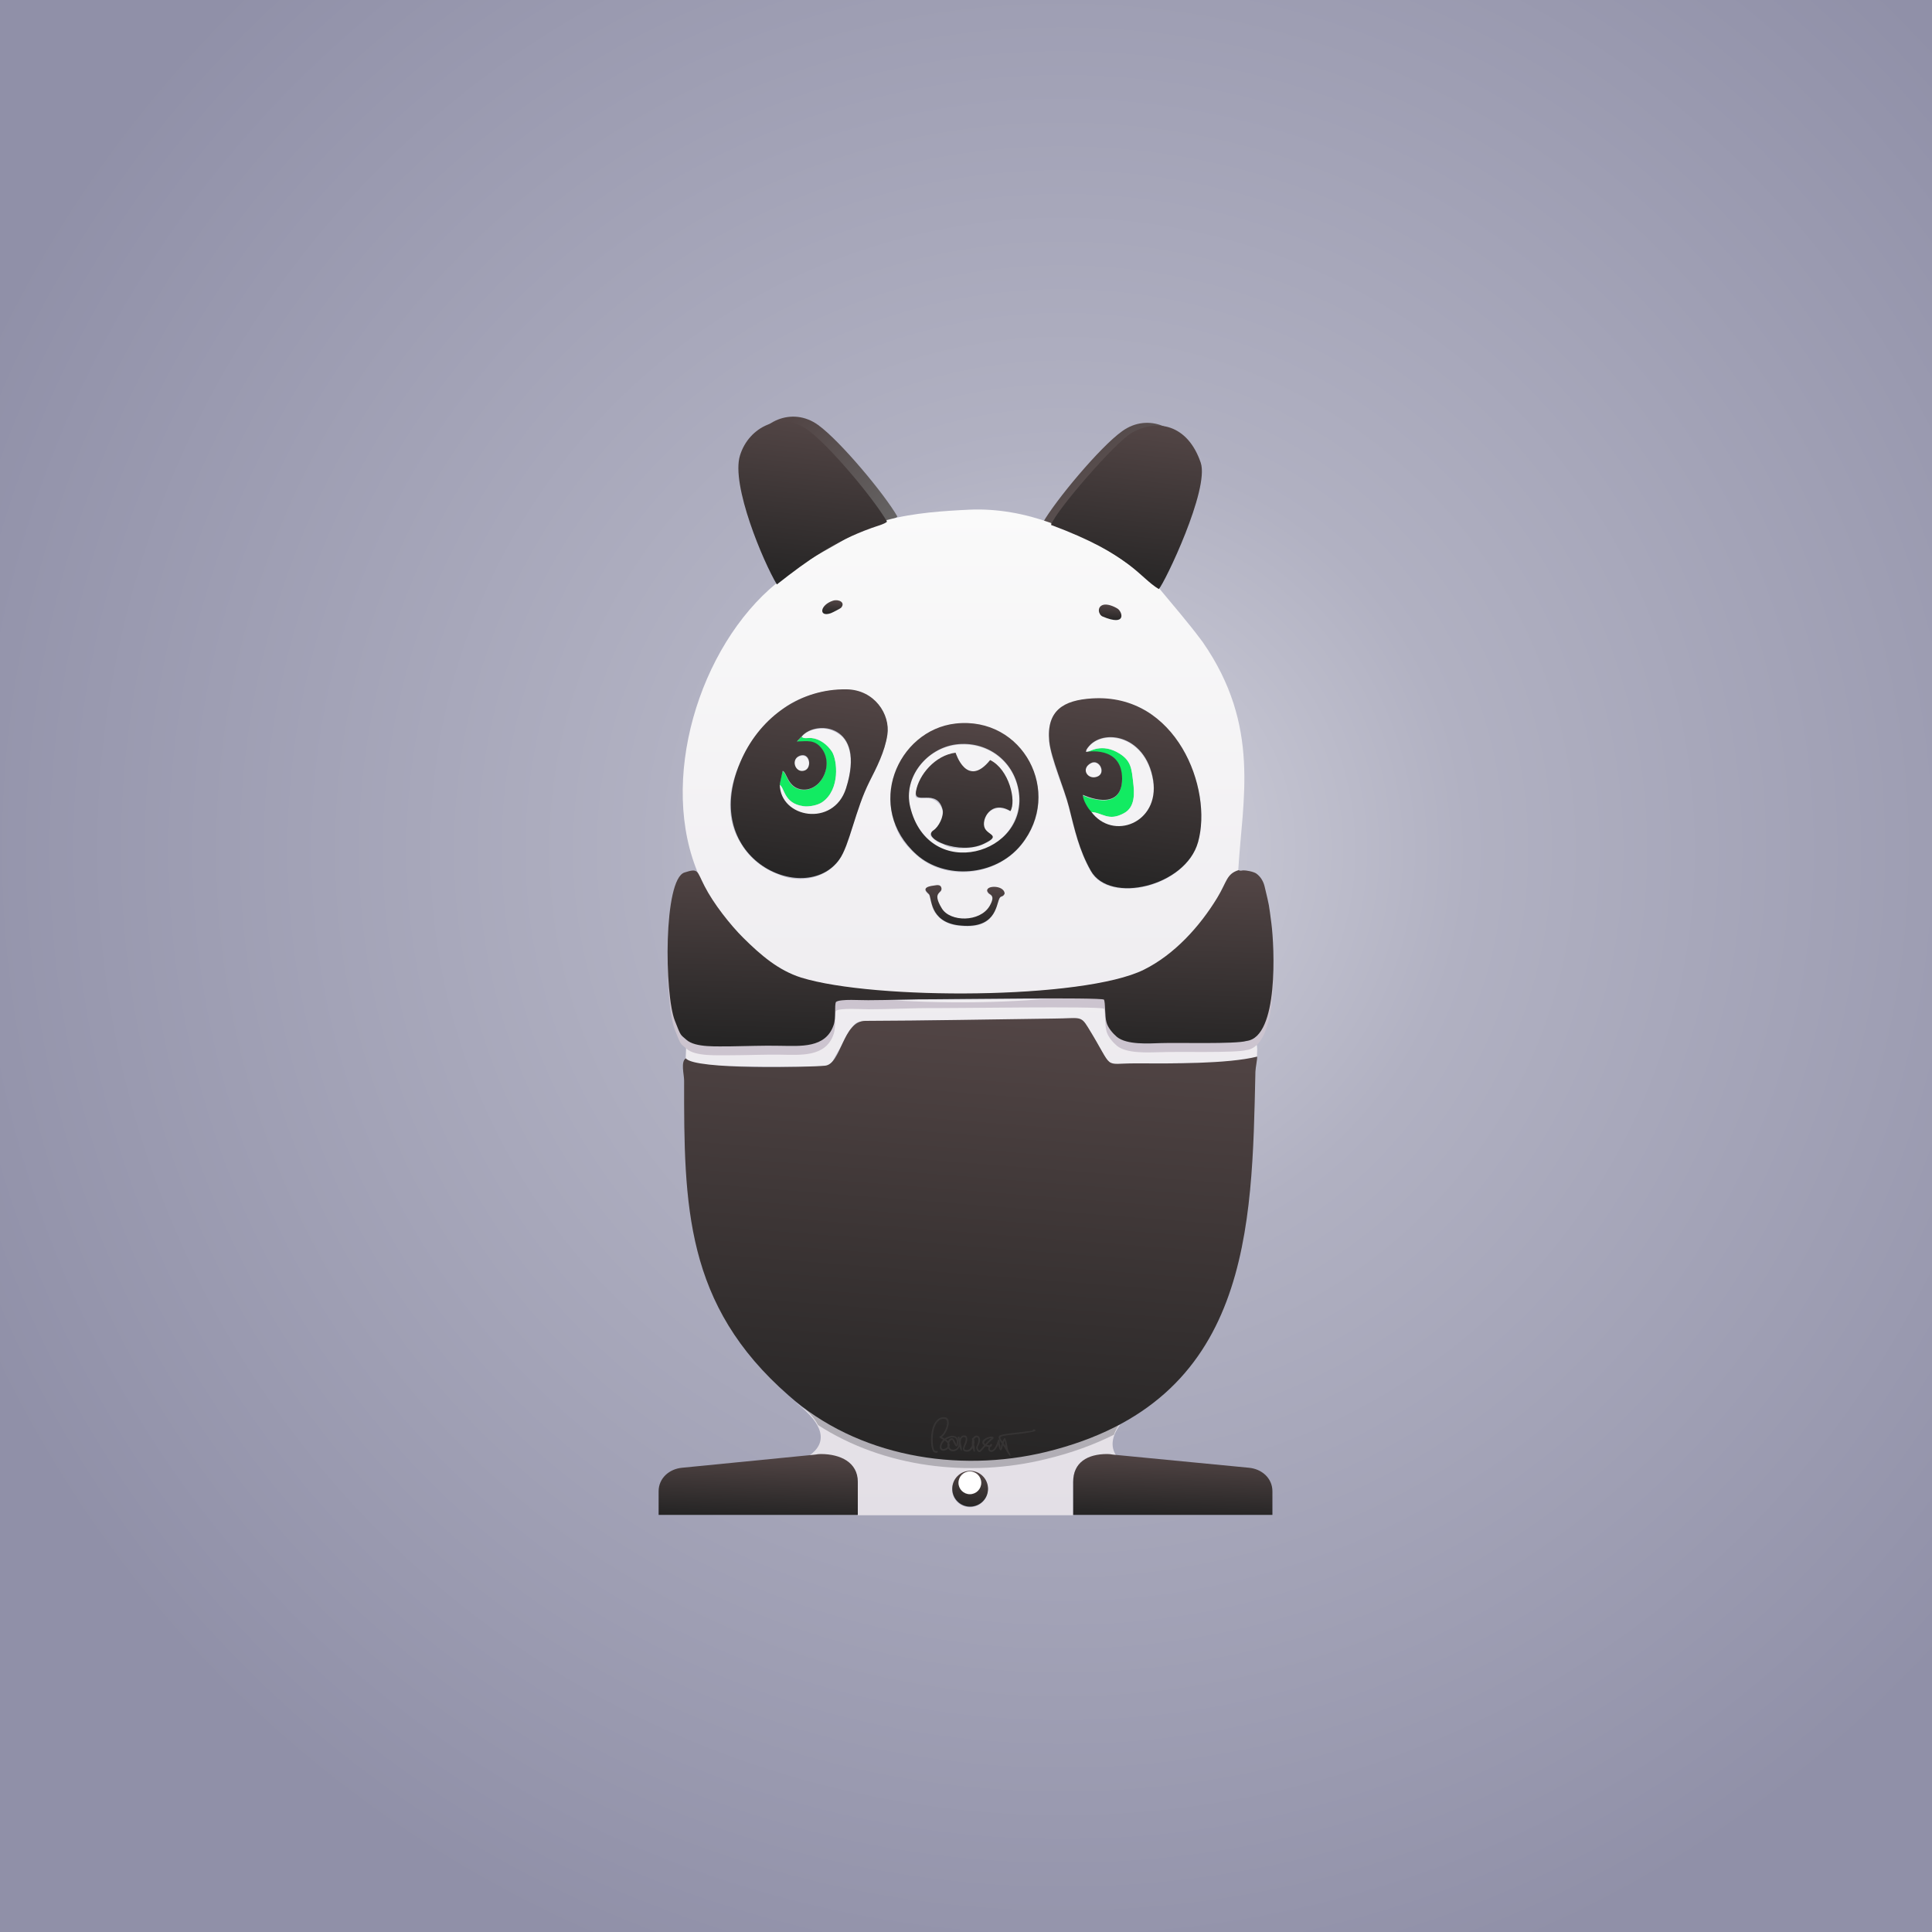 <?xml version="1.0" encoding="UTF-8"?>
<!DOCTYPE svg PUBLIC "-//W3C//DTD SVG 1.1//EN" "http://www.w3.org/Graphics/SVG/1.1/DTD/svg11.dtd">
<!-- Creator: CorelDRAW X7 -->
<svg xmlns="http://www.w3.org/2000/svg" xml:space="preserve" width="10in" height="10in" version="1.1" style="shape-rendering:geometricPrecision; text-rendering:geometricPrecision; image-rendering:optimizeQuality; fill-rule:evenodd; clip-rule:evenodd"
viewBox="0 0 10000 10000"
 xmlns:xlink="http://www.w3.org/1999/xlink">
 <rect x="0" y="0" width="10000" height="10000" fill="#808080" stroke="none"/>
 <defs>
  <style type="text/css">
   <![CDATA[
    .fil3 {fill:#12EB62}
    .fil5 {fill:#B1AEB5}
    .fil8 {fill:#CCC4CF}
    .fil20 {fill:white}
    .fil21 {fill:#363434;fill-rule:nonzero}
    .fil7 {fill:url(#id0)}
    .fil16 {fill:url(#id1)}
    .fil18 {fill:url(#id2)}
    .fil2 {fill:url(#id3)}
    .fil9 {fill:url(#id4)}
    .fil6 {fill:url(#id5)}
    .fil11 {fill:url(#id6)}
    .fil10 {fill:url(#id7)}
    .fil19 {fill:url(#id8)}
    .fil1 {fill:url(#id9)}
    .fil17 {fill:url(#id10)}
    .fil14 {fill:url(#id11)}
    .fil13 {fill:url(#id12)}
    .fil12 {fill:url(#id13)}
    .fil15 {fill:url(#id14)}
    .fil4 {fill:url(#id15)}
    .fil0 {fill:url(#id16)}
   ]]>
  </style>
  <linearGradient id="id0" gradientUnits="userSpaceOnUse" x1="6065.37" y1="7841.5" x2="6075.12" y2="7525.69">
   <stop offset="0" style="stop-opacity:1; stop-color:#262525"/>
   <stop offset="1" style="stop-opacity:1; stop-color:#524545"/>
  </linearGradient>
  <linearGradient id="id1" gradientUnits="userSpaceOnUse" xlink:href="#id0" x1="4160.28" y1="3022.34" x2="4252.96" y2="2186.02">
  </linearGradient>
  <linearGradient id="id2" gradientUnits="userSpaceOnUse" xlink:href="#id0" x1="5743.33" y1="3209.44" x2="5748.9" y2="3129.26">
  </linearGradient>
  <linearGradient id="id3" gradientUnits="userSpaceOnUse" x1="4551.45" y1="2855.79" x2="3969.28" y2="2299.66">
   <stop offset="0" style="stop-opacity:1; stop-color:#666565"/>
   <stop offset="1" style="stop-opacity:1; stop-color:#524545"/>
  </linearGradient>
  <linearGradient id="id4" gradientUnits="userSpaceOnUse" xlink:href="#id0" x1="5009.93" y1="5417.91" x2="5036.9" y2="4502.11">
  </linearGradient>
  <linearGradient id="id5" gradientUnits="userSpaceOnUse" xlink:href="#id0" x1="3919.46" y1="7841.5" x2="3929.22" y2="7525.69">
  </linearGradient>
  <linearGradient id="id6" gradientUnits="userSpaceOnUse" xlink:href="#id0" x1="4952.98" y1="4508.41" x2="5030.48" y2="3744.43">
  </linearGradient>
  <linearGradient id="id7" gradientUnits="userSpaceOnUse" xlink:href="#id0" x1="4931.6" y1="7560.02" x2="5110.35" y2="5270.53">
  </linearGradient>
  <linearGradient id="id8" gradientUnits="userSpaceOnUse" xlink:href="#id0" x1="5012.04" y1="7798.01" x2="5030.72" y2="7613.48">
  </linearGradient>
  <linearGradient id="id9" gradientUnits="userSpaceOnUse" xlink:href="#id3" x1="6073.69" y1="2887.6" x2="5491.52" y2="2331.48">
  </linearGradient>
  <linearGradient id="id10" gradientUnits="userSpaceOnUse" xlink:href="#id0" x1="4306.05" y1="3178.31" x2="4310.98" y2="3106.72">
  </linearGradient>
  <linearGradient id="id11" gradientUnits="userSpaceOnUse" xlink:href="#id0" x1="4989.85" y1="4792.35" x2="5000.89" y2="4580.76">
  </linearGradient>
  <linearGradient id="id12" gradientUnits="userSpaceOnUse" xlink:href="#id0" x1="4129.77" y1="4539.95" x2="4247.72" y2="3572.14">
  </linearGradient>
  <linearGradient id="id13" gradientUnits="userSpaceOnUse" xlink:href="#id0" x1="5762.5" y1="4592.18" x2="5885.41" y2="3618.95">
  </linearGradient>
  <linearGradient id="id14" gradientUnits="userSpaceOnUse" xlink:href="#id0" x1="5784.2" y1="3046.31" x2="5876.39" y2="2205.94">
  </linearGradient>
  <linearGradient id="id15" gradientUnits="userSpaceOnUse" x1="5020.5" y1="7843.41" x2="5020.5" y2="2637.1">
   <stop offset="0" style="stop-opacity:1; stop-color:#E3DFE6"/>
   <stop offset="1" style="stop-opacity:1; stop-color:#FAFAFA"/>
  </linearGradient>
  <radialGradient id="id16" gradientUnits="userSpaceOnUse" gradientTransform="matrix(1.111 -0 -0 1.111 -611 -489)" cx="5500" cy="4400" r="5550" fx="5500" fy="4400">
   <stop offset="0" style="stop-opacity:1; stop-color:#D3D3DD"/>
   <stop offset="0.341" style="stop-opacity:1; stop-color:#B1B1C2"/>
   <stop offset="1" style="stop-opacity:1; stop-color:#9090A8"/>
  </radialGradient>
 </defs>
 <g id="Layer_x0020_1">
  <rect class="fil0" width="10000" height="10000"/>
  <path class="fil1" d="M5969 3031c-163,-127 -293,-221 -491,-293 -18,-6 -70,-20 -80,-33 64,-113 295,-391 410,-473 135,-98 306,-20 351,131 47,153 -121,552 -190,668z"/>
  <path class="fil2" d="M4074 2999c163,-127 293,-221 491,-293 18,-6 70,-20 80,-32 -64,-113 -295,-391 -410,-474 -135,-98 -306,-20 -351,131 -47,153 121,552 190,668z"/>
  <path class="fil3" d="M4035 4062c27,14 20,97 124,111 29,4 74,-5 97,-21 94,-65 78,-218 50,-262 -24,-36 -63,-66 -106,-70 -14,-2 -45,6 -50,-8l-27 29c53,-2 94,-14 132,39 62,89 -13,227 -113,207 -67,-13 -71,-90 -92,-95l-15 70zm1635 -170c21,2 44,3 75,19 32,18 58,50 61,110 0,1 0,2 0,4l1 1c0,3 0,5 0,8 0,1 0,3 0,5 -2,73 -39,98 -80,103 -15,2 -31,1 -62,-5 -10,-2 -25,-5 -36,-10 -15,-6 -25,-10 -25,-10 -1,24 25,69 42,86 60,2 90,51 172,6 59,-32 54,-105 47,-163 -8,-67 -10,-108 -71,-146 -90,-56 -156,-10 -169,-6 8,-1 25,-3 45,-2z"/>
  <path class="fil4" d="M4945 3899c8,13 17,55 47,78 21,14 46,18 69,12 19,-8 40,-24 63,-53 91,46 141,204 105,264 -95,-56 -155,39 -133,89 17,38 89,39 -8,82 -54,25 -159,29 -201,2 -21,-13 -30,-6 -61,-37 -14,-10 -17,-21 4,-35 29,-19 56,-76 47,-110 -8,-28 -32,-49 -60,-58 -22,-3 -45,1 -60,-2 -17,-1 -22,-3 -16,-34 17,-94 105,-186 204,-198zm2 -43c-160,21 -278,179 -233,337 31,110 112,195 219,218 80,14 167,-7 233,-55 78,-60 123,-166 105,-265 -28,-156 -167,-255 -324,-235zm-797 -44c5,14 36,6 50,8 43,4 82,34 106,70 28,44 44,197 -50,262 -23,16 -68,25 -97,21 -104,-14 -97,-97 -124,-111 2,175 278,224 343,21 1,-4 3,-8 4,-13 11,-35 20,-80 21,-124 1,-60 -16,-103 -42,-131 -26,-25 -61,-41 -97,-44 -46,-3 -90,14 -114,41zm1472 72l-2 11 5 -1c13,-4 79,-50 169,6 61,38 63,79 71,146 7,58 12,131 -47,163 -82,45 -112,-4 -172,-6 113,155 356,58 322,-161 -10,-63 -34,-112 -64,-148 -16,-18 -34,-34 -56,-48 -1,0 -2,0 -2,-1 -22,-12 -44,-20 -67,-24 -25,-4 -51,-4 -75,2 -33,9 -61,28 -78,55l-1 1c-1,1 -2,3 -3,5zm-423 744c-9,20 -19,8 -27,24 -18,37 -19,167 -215,139 -1,0 -3,0 -5,0 -51,-9 -83,-30 -102,-54 -7,-8 -14,-17 -18,-27 -7,-15 -7,-18 -9,-26 -8,-25 -10,-46 -15,-53 -9,-9 -47,-35 22,-45 15,-2 35,-8 41,10 5,16 -2,20 -9,24 -4,5 -9,10 -11,19 -2,19 14,54 23,66 0,0 1,1 2,2 19,29 63,45 104,49 26,2 53,-2 77,-12 25,-9 51,-30 63,-51 0,0 0,0 1,-1 33,-57 2,-58 -6,-68 -1,0 -1,0 -1,-1 -7,-8 -7,-15 -2,-20 3,-6 10,-10 24,-10 16,-1 35,2 48,10 8,7 13,11 15,25zm-254 -880c344,-39 568,357 335,633 -132,155 -386,181 -537,45 -59,-53 -89,-96 -109,-153 -43,-116 -33,-237 32,-343 62,-100 163,-169 279,-182zm706 -131c6,0 12,0 18,0 2,0 5,-1 8,-1l3 0c47,0 91,6 132,16 65,17 128,46 178,90 16,13 31,28 45,44 88,91 145,212 169,332 18,85 19,171 0,250l0 1c-1,4 -2,8 -4,12 -64,230 -457,323 -555,149 -61,-109 -83,-212 -113,-331 -25,-98 -92,-240 -102,-340 -15,-160 75,-212 221,-222zm-1152 432l-33 73c-23,58 -41,119 -59,174 -17,59 -36,116 -64,155 -2,4 -5,8 -8,11l-1 1c-2,3 -5,7 -8,10l-1 0c-3,4 -6,7 -9,10l0 0c-76,72 -195,85 -290,42 -75,-28 -144,-81 -189,-156 -81,-124 -72,-281 -4,-425 2,-6 5,-13 8,-19 45,-97 111,-180 193,-241 2,-2 4,-4 7,-6 79,-65 190,-100 295,-107l0 0 0 0 1 0c3,0 6,0 8,0l4 -1c3,0 5,0 8,0l3 0c3,0 6,0 9,0l1 0c4,0 7,0 11,0 144,2 227,129 211,236 -13,86 -56,170 -93,243zm-479 -1031c-401,327 -617,1027 -401,1516 7,13 14,31 27,55 46,90 136,197 201,269 82,92 177,159 299,205 378,116 1461,111 1774,-41 156,-79 290,-218 380,-373 49,-85 47,-122 109,-142 21,-366 119,-748 -184,-1184 -78,-105 -148,-184 -228,-281 -34,-20 -61,-47 -98,-79 -91,-70 -192,-135 -299,-188 -47,-21 -100,-43 -161,-66 0,0 0,-1 1,-2 -136,-49 -277,-75 -420,-69 -130,6 -291,16 -430,54l0 1c-9,12 -62,26 -80,33 -27,9 -52,19 -77,30 -1,0 -2,1 -3,2 -199,119 -231,120 -410,260zm-467 2367l-4 95c15,20 91,32 189,39 68,-1 138,1 206,2 48,0 286,2 326,-3 14,-1 25,-8 35,-18 8,-11 13,-24 21,-37 10,-18 20,-35 30,-52 16,-34 33,-69 56,-94 17,-26 28,-30 65,-30l2 0 2 0c25,0 50,-1 76,-1 11,0 22,0 33,0 142,-4 291,-7 434,-6 9,0 18,0 27,0 136,-2 272,-4 406,-5l3 0 2 0 2 0 1 0c4,0 7,0 11,0l1 -1 2 0 1 0 0 0c59,-1 87,-5 107,2 23,5 28,18 43,43l3 5c29,47 49,82 63,108 6,9 11,18 16,27 10,16 17,27 23,34 10,10 19,14 33,15 20,1 52,-2 112,-2 73,1 147,-1 220,-3 46,0 89,0 130,-1 106,-4 207,-13 276,-31 -1,-15 8,-65 -11,-83 -5,-5 -14,-4 -26,-1 -6,2 -12,3 -18,4 -20,6 -74,9 -137,10 -112,2 -253,0 -305,1 -65,1 -177,10 -229,-33 -22,-19 -47,-47 -54,-76 -9,-31 -5,-101 -13,-116 -21,-13 -800,-2 -878,-3 -110,-1 -234,6 -342,6 -34,0 -144,-8 -167,8 -9,20 1,82 -12,120 -41,122 -172,109 -279,107 -86,-1 -173,3 -258,3 -29,1 -68,2 -107,-1 -47,-2 -92,-9 -117,-32zm584 -1470c54,-22 67,61 27,76 -47,16 -75,-57 -27,-76zm1508 37c45,-25 83,55 30,72 -47,14 -83,-42 -30,-72zm-625 3664c52,0 93,41 93,92 0,52 -41,93 -93,93 -51,0 -92,-41 -92,-93 0,-51 41,-92 92,-92zm-581 227l1115 0 0 -170c0,-102 74,-144 176,-144 10,0 19,1 29,2l18 2c-30,-45 -23,-99 21,-159 -110,59 -237,107 -384,143 -443,108 -941,29 -1292,-256l0 1c143,111 163,204 67,272l30 -3c9,-1 19,-2 28,-2 102,0 192,42 192,144l0 170z"/>
  <path class="fil5" d="M4234 7376c340,220 783,274 1181,176 133,-32 249,-75 351,-126 6,-19 17,-39 32,-60 -110,59 -237,108 -384,144 -443,108 -941,29 -1292,-257l0 1c56,44 93,85 112,122z"/>
  <path class="fil6" d="M4220 7529l-689 68c-67,6 -122,54 -122,122l0 122c343,0 687,0 1031,0l0 -171c0,-101 -90,-144 -192,-144 -9,0 -19,1 -28,3z"/>
  <path class="fil7" d="M5760 7529l704 68c67,6 122,54 122,122l0 122c-344,0 -688,0 -1031,0l0 -171c0,-101 74,-144 176,-144 10,0 19,1 29,3z"/>
  <path class="fil8" d="M3543 4562c-110,35 -104,631 -50,768 33,85 28,69 60,98 47,42 163,33 225,34 85,0 172,-4 258,-3 107,1 238,15 279,-107 13,-38 3,-100 12,-120 23,-16 133,-8 167,-8 108,0 232,-7 342,-6 78,1 857,-11 878,3 8,15 4,85 13,116 7,28 32,57 54,76 52,42 164,34 229,33 81,-4 386,5 442,-11 168,-21 144,-490 129,-606 -14,-108 -10,-88 -35,-193 -6,-27 -21,-53 -44,-68 -15,-11 -55,-18 -67,-17 -15,1 -8,4 -25,-1 -62,21 -58,58 -109,143 -92,150 -223,294 -380,372 -312,155 -1396,158 -1774,41 -118,-36 -210,-117 -299,-204 -69,-69 -155,-179 -201,-269 -41,-79 -30,-94 -104,-71z"/>
  <path class="fil9" d="M3543 4516c-110,35 -104,631 -50,767 33,85 28,70 60,99 47,42 163,33 225,34 85,-1 172,-5 258,-3 107,1 238,14 279,-108 13,-37 3,-100 12,-119 23,-17 133,-8 167,-9 108,0 232,-6 342,-5 78,0 857,-11 878,2 8,15 4,86 13,117 7,28 32,57 54,76 52,42 164,34 229,32 81,-3 386,6 442,-11 168,-20 144,-489 129,-606 -14,-107 -10,-87 -35,-192 -6,-27 -21,-53 -44,-69 -15,-10 -55,-17 -67,-16 -15,1 -8,4 -25,-1 -62,20 -58,58 -109,142 -92,151 -223,295 -380,373 -312,155 -1396,158 -1774,41 -118,-37 -210,-117 -299,-205 -69,-68 -155,-178 -201,-268 -41,-79 -30,-95 -104,-71z"/>
  <path class="fil10" d="M3550 5478c-28,17 -9,84 -9,115 -1,646 4,1161 541,1630 353,314 873,404 1333,292 1062,-260 1065,-1160 1083,-1968 1,-23 10,-64 9,-78 -151,38 -451,36 -626,35 -180,-1 -109,41 -250,-187 -38,-62 -43,-46 -173,-45 -322,4 -659,11 -980,12 -116,1 -123,223 -207,232 -77,8 -677,22 -721,-38z"/>
  <path class="fil11" d="M4946 3745c-302,34 -473,435 -202,678 145,130 407,116 542,-51 218,-271 9,-666 -340,-627zm2 108c157,-20 296,80 324,236 60,333 -466,483 -561,87 -37,-153 86,-303 237,-323zm-2 43c-106,13 -191,116 -205,201 -11,74 109,-21 138,94 8,33 -20,89 -48,107 -63,42 136,130 262,69 91,-44 21,-43 4,-81 -20,-44 32,-148 133,-88 31,-52 -6,-215 -105,-264 -121,150 -178,-37 -179,-38z"/>
  <path class="fil12" d="M5431 3837c9,87 78,245 102,340 30,119 52,222 113,330 98,174 491,81 555,-148 78,-277 -112,-772 -549,-744 -146,9 -236,61 -221,222zm192 44c67,-116 307,-87 346,158 34,220 -209,316 -322,161 -17,-17 -43,-61 -42,-86 1,0 202,97 203,-83 0,-175 -187,-139 -187,-139l2 -11zm23 69c45,-25 83,55 30,71 -47,15 -83,-42 -30,-71z"/>
  <path class="fil13" d="M4593 3803c16,-106 -67,-233 -211,-235 -239,-4 -441,142 -540,354 -242,518 323,776 502,527 52,-71 85,-263 156,-403 37,-73 80,-156 93,-243zm-442 7c72,-84 335,-64 228,271 -65,202 -341,154 -343,-21l15 -70c21,5 25,81 92,95 100,20 175,-118 113,-207 -38,-53 -79,-41 -132,-40l27 -28zm-13 102c54,-22 67,62 27,76 -47,17 -75,-56 -27,-76z"/>
  <path class="fil14" d="M5200 4625c-3,-49 -118,-43 -84,-3 8,10 39,11 6,68 -50,84 -204,83 -247,12 -56,-92 8,-75 -3,-109 -6,-17 -26,-11 -41,-9 -69,9 -31,35 -22,45 14,18 2,140 149,160 196,25 197,-102 215,-139 8,-16 18,-5 27,-25z"/>
  <path class="fil15" d="M5440 2717c415,154 456,271 558,332 30,-31 263,-516 217,-654 -68,-200 -228,-230 -360,-153 -86,51 -390,402 -415,475z"/>
  <path class="fil16" d="M4021 3025c162,-127 293,-221 490,-292 18,-7 71,-21 80,-33 -64,-113 -295,-391 -409,-474 -136,-98 -306,-19 -352,132 -47,153 121,551 191,667z"/>
  <path class="fil17" d="M4312 3109c-69,22 -76,87 -12,65 8,-3 50,-24 54,-29 23,-27 -13,-45 -42,-36z"/>
  <path class="fil18" d="M5709 3131c-33,11 -23,51 -2,60 128,54 102,-26 77,-41 -19,-12 -53,-26 -75,-19z"/>
  <path class="fil19" d="M5021 7613c52,0 93,42 93,93 0,51 -41,92 -93,92 -51,0 -92,-41 -92,-92 0,-51 41,-93 92,-93z"/>
  <circle class="fil20" cx="5020" cy="7675" r="59"/>
  <path class="fil21" d="M4850 7510c5,-1 6,8 0,9 -17,3 -23,-8 -27,-25 -11,-46 -4,-156 61,-159 49,-2 21,82 -9,103l14 8c29,-20 74,-25 71,23 -1,13 -4,18 -10,18 -8,-1 -20,-35 -21,-35 -8,1 -14,8 -16,17 3,7 3,14 1,19 0,2 6,22 30,13 18,-6 20,-30 17,-43 -2,-12 -3,-8 -4,-19 1,-3 5,-4 9,-3 1,8 0,1 1,10 5,-9 12,-17 25,-16 3,-1 5,1 8,2l0 0 5 6c7,26 -12,44 -13,60 -1,8 17,11 28,1l11 -16c-2,-11 -1,-20 1,-28 -2,-3 -1,-7 -1,-8l0 0c0,-3 3,-5 6,-5 16,-27 55,-5 24,46l0 1 0 0c-3,4 5,23 11,17l22 -25c-31,-22 20,-49 42,-45 9,2 9,9 1,14 -9,7 -20,18 -30,29l15 2c1,0 4,-8 10,-8 1,0 3,2 3,5 0,5 -3,9 -9,11 -1,1 -6,13 0,16 3,2 6,2 8,1 9,-2 17,-12 26,-35 7,-18 5,-26 13,-17 3,3 -1,11 5,30 1,10 0,14 1,14 1,1 0,-4 2,-9 1,-5 2,-12 4,-17 -14,-21 -20,-31 -13,-40 6,-6 24,-8 55,-13l27 -3 0 0 91 -11c-1,-3 2,-7 5,-7 8,1 10,4 10,7 -1,7 -95,19 -106,19l0 0c-10,2 -20,3 -27,3 -56,8 -58,8 -38,35 1,-5 5,-12 8,-17 1,-1 2,-2 4,-2l0 0 3 4c4,7 7,21 9,33l4 23c3,5 5,11 7,15 7,10 6,11 4,8 4,14 2,15 -12,-5 -3,-3 -12,-23 -24,-39l-1 -1c-2,8 -5,25 -10,26 -7,2 -12,-17 -14,-30 -23,57 -60,40 -50,12l-16 -3 -23 26c-15,15 -31,-15 -23,-27 10,-20 14,-45 1,-46 -7,0 -14,9 -15,11 3,4 3,11 3,18 0,2 -2,5 -2,8 1,5 2,12 3,16 1,12 3,21 -1,22l0 0 -5 -3c-1,0 -1,-1 0,-2 -2,-3 -3,-7 -5,-13 -6,10 -17,19 -31,18 -44,-4 4,-47 -6,-74l-2 0 0 0 -4 -2c-14,0 -18,13 -18,27l1 9c12,47 -2,40 -8,14 -8,24 -38,32 -53,16 -1,-1 -4,-4 -5,-7 -19,21 -57,16 -39,-26 3,-8 8,-14 13,-19l-15 -9 0 0c-5,-3 -5,-4 -4,-7l0 0 0 0 3 -2c25,-10 62,-102 9,-89 -58,15 -53,147 -37,164 2,1 6,2 12,1zm47 -59c4,3 8,6 10,9 3,-8 11,-16 20,-16 11,-2 23,34 24,34 1,0 0,-3 1,-10 3,-38 -32,-32 -55,-17zm8 20c-4,-5 -7,-10 -15,-14 -6,5 -10,11 -14,18 -9,21 1,30 16,23 5,-2 10,-5 13,-11 -1,-5 -2,-10 0,-16zm70 29c0,0 0,0 0,0 0,0 0,0 0,0zm67 6c2,0 0,-1 -1,-2 0,2 0,2 1,2l0 0zm57 -31c11,-11 22,-23 32,-31 -12,0 -31,7 -37,20 -2,4 2,8 5,11zm102 -20c-3,5 -5,10 -6,15l9 14 -3 -29zm151 -51l0 0zm0 0z"/>
 </g>
</svg>
